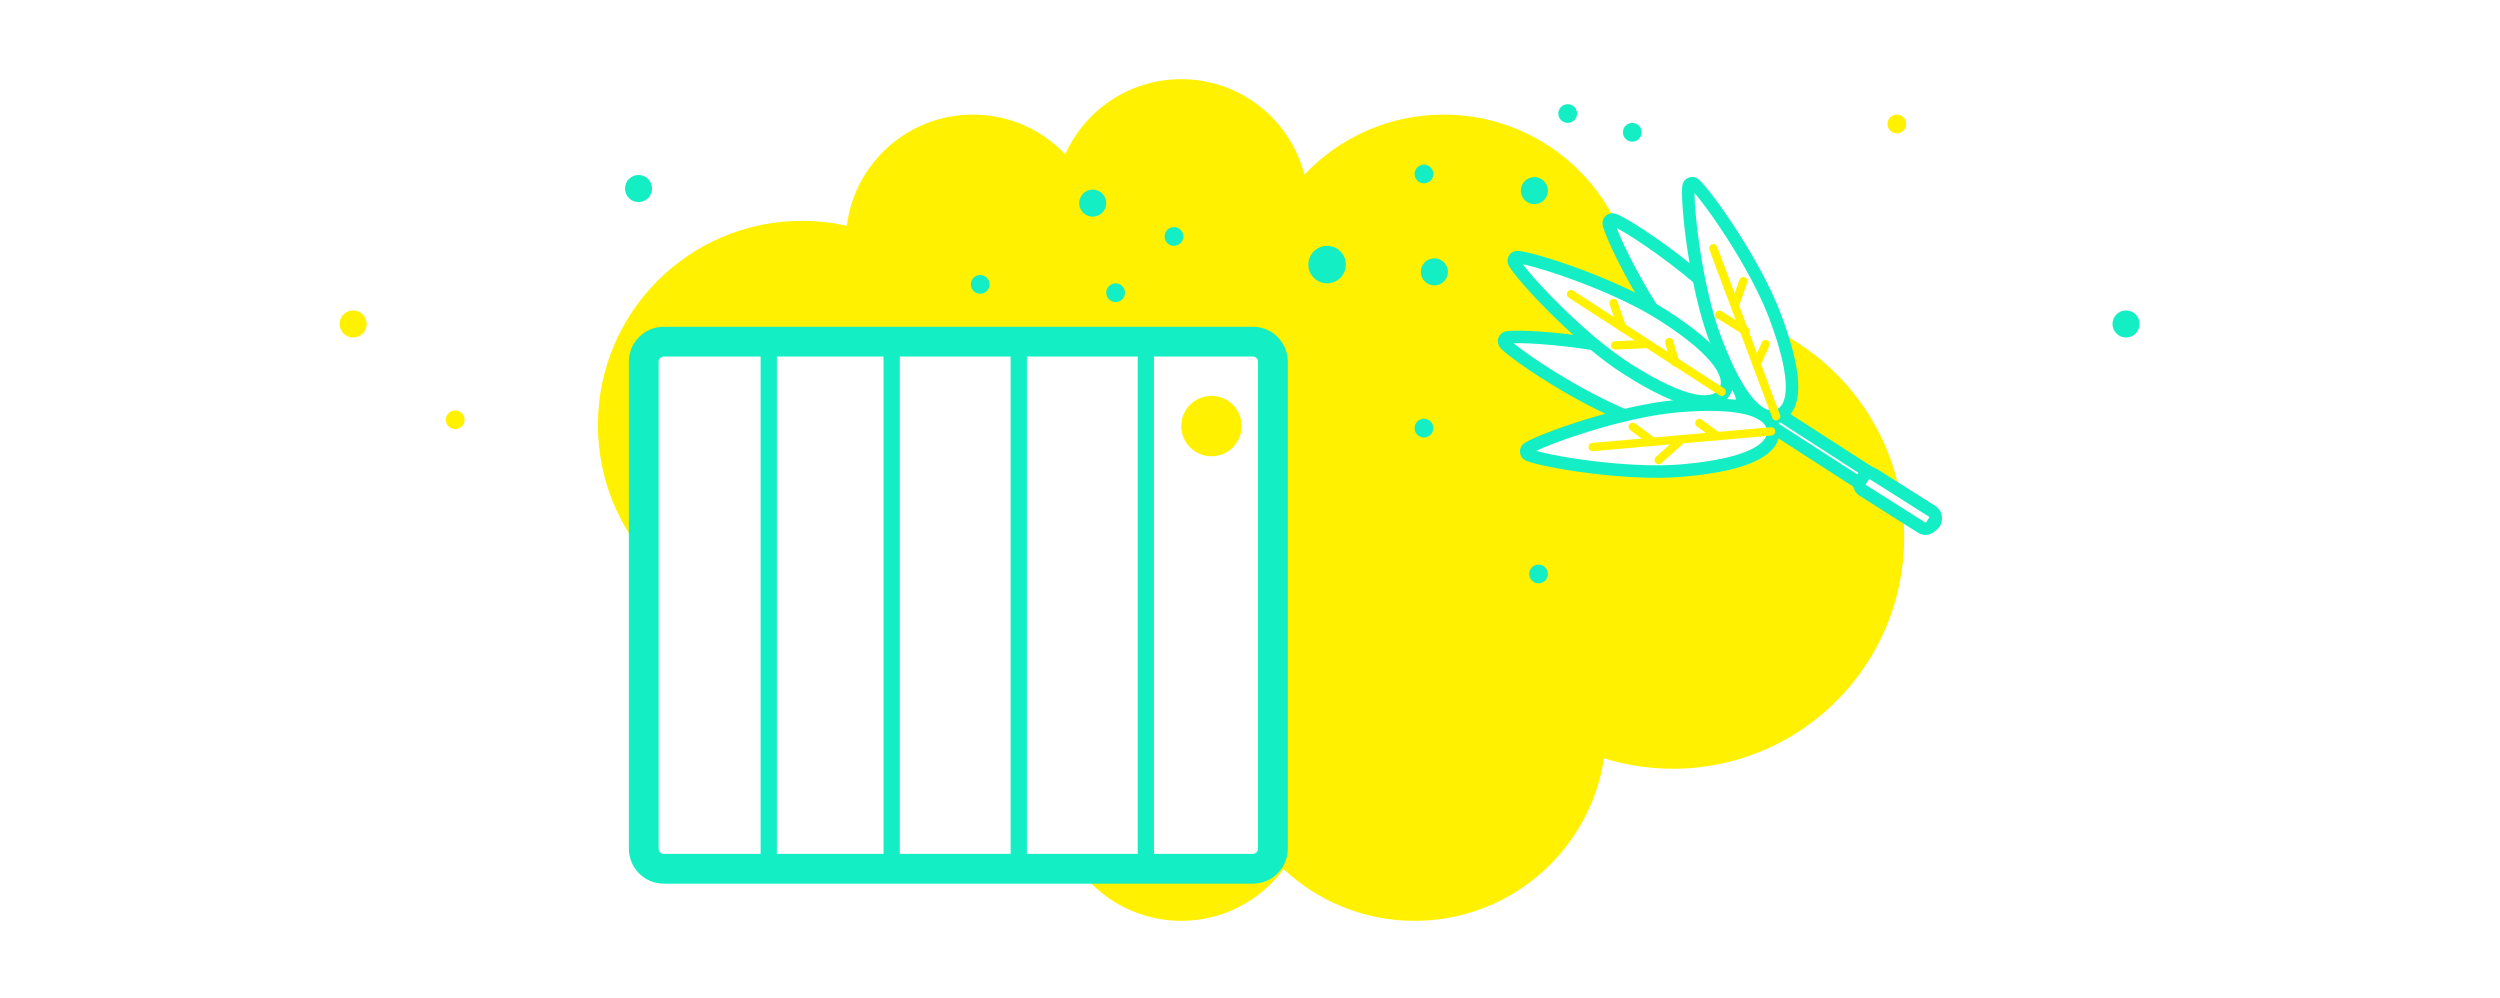 <?xml version="1.0" encoding="UTF-8"?>
<svg width="1200px" height="479px" viewBox="0 0 1200 479" version="1.1" xmlns="http://www.w3.org/2000/svg" xmlns:xlink="http://www.w3.org/1999/xlink">
    <!-- Generator: Sketch 53.2 (72643) - https://sketchapp.com -->
    <title>depoussierer radiateur</title>
    <desc>Created with Sketch.</desc>
    <g id="depoussierer-radiateur" stroke="none" stroke-width="1" fill="none" fill-rule="evenodd">
        <rect fill="#FFFFFF" x="0" y="0" width="1200" height="479"></rect>
        <path d="M626.102,83.844 C642.875,66.083 666.643,55 693,55 C743.81,55 785,96.19 785,147 C785,147.486 784.996,147.97 784.989,148.454 C790.851,147.497 796.867,147 803,147 C864.304,147 914,196.696 914,258 C914,319.304 864.304,369 803,369 C791.487,369 780.384,367.247 769.942,363.994 C763.202,408.163 725.052,442 679,442 C654.687,442 632.577,432.569 616.128,417.165 C605.021,432.229 587.152,442 567,442 C543.963,442 523.909,429.23 513.53,410.383 C499.879,418.402 483.977,423 467,423 C416.19,423 375,381.81 375,331 C375,320.815 376.655,311.017 379.711,301.86 C328.046,299.112 287,256.349 287,204 C287,149.876 330.876,106 385,106 C392.377,106 399.563,106.815 406.474,108.36 C410.233,78.277 435.898,55 467,55 C484.451,55 500.19,62.328 511.308,74.074 C520.84,52.811 542.19,38 567,38 C595.457,38 619.363,57.486 626.102,83.844 Z" id="Combined-Shape" fill="#FFF100" fill-rule="nonzero"></path>
        <g id="poussiere" transform="translate(163, 50)" fill-rule="nonzero">
            <circle id="Oval" fill="#14EEC4" cx="474" cy="77" r="9"></circle>
            <circle id="Oval-Copy-8" fill="#14EEC4" cx="143.5" cy="40.5" r="6.5"></circle>
            <circle id="Oval-Copy-9" fill="#14EEC4" cx="361.5" cy="47.5" r="6.5"></circle>
            <circle id="Oval-Copy-10" fill="#FFF100" cx="6.5" cy="105.5" r="6.5"></circle>
            <circle id="Oval-Copy-16" fill="#14EEC4" cx="857.5" cy="105.5" r="6.5"></circle>
            <circle id="Oval-Copy-11" fill="#14EEC4" cx="573.5" cy="41.5" r="6.5"></circle>
            <circle id="Oval-Copy-12" fill="#14EEC4" cx="525.5" cy="80.5" r="6.5"></circle>
            <circle id="Oval-Copy" fill="#14EEC4" cx="520.5" cy="33.5" r="4.5"></circle>
            <circle id="Oval-Copy-2" fill="#14EEC4" cx="372.5" cy="90.5" r="4.5"></circle>
            <circle id="Oval-Copy-3" fill="#14EEC4" cx="307.5" cy="86.5" r="4.5"></circle>
            <circle id="Oval-Copy-4" fill="#14EEC4" cx="400.5" cy="63.5" r="4.5"></circle>
            <circle id="Oval-Copy-5" fill="#14EEC4" cx="520.5" cy="155.5" r="4.5"></circle>
            <circle id="Oval-Copy-13" fill="#14EEC4" cx="575.5" cy="225.5" r="4.5"></circle>
            <circle id="Oval-Copy-14" fill="#14EEC4" cx="589.5" cy="4.5" r="4.5"></circle>
            <circle id="Oval-Copy-15" fill="#FFF100" cx="747.5" cy="9.5" r="4.5"></circle>
            <circle id="Oval-Copy-6" fill="#14EEC4" cx="620.5" cy="13.5" r="4.5"></circle>
            <circle id="Oval-Copy-7" fill="#FFF100" cx="55.5" cy="151.5" r="4.5"></circle>
        </g>
        <g id="radiateur" transform="translate(309, 162)">
            <path d="M302,245.392 C302,250.697 297.706,255 292.413,255 L9.587,255 C4.294,255 0,250.697 0,245.392 L0,11.608 C0,6.303 4.294,2 9.587,2 L292.413,2 C297.706,2 302,6.303 302,11.608 L302,245.392 Z" id="Stroke-23" stroke="#14EEC4" stroke-width="14.3" fill="#FFFFFF" stroke-linecap="round"></path>
            <path d="M287,42.499 C287,50.508 280.508,57 272.501,57 C264.492,57 258,50.508 258,42.499 C258,34.491 264.492,28 272.501,28 C280.508,28 287,34.491 287,42.499" id="Fill-13" fill="#FFF100"></path>
            <path d="M60,0 L60,253" id="Stroke-15" stroke="#14EEC4" stroke-width="7.8" stroke-linecap="round"></path>
            <path d="M119,0 L119,253" id="Stroke-17" stroke="#14EEC4" stroke-width="7.8" stroke-linecap="round"></path>
            <path d="M180,0 L180,253" id="Stroke-19" stroke="#14EEC4" stroke-width="7.8" stroke-linecap="round"></path>
            <path d="M241,0 L241,253" id="Stroke-21" stroke="#14EEC4" stroke-width="7.8" stroke-linecap="round"></path>
        </g>
        <g id="plumeau" transform="translate(822.747, 174.839) rotate(-95) translate(-822.747, -174.839) translate(735.247, 75.339)" stroke-linecap="round">
            <g id="Group" transform="translate(-0, 0)" fill="#FFFFFF" stroke="#14EEC4" stroke-width="6">
                <path d="M117,71.959 C134.846,62.839 153.02,56.039 158.888,55.027 C160.367,54.773 161.486,56.351 160.786,57.701 C157.739,63.572 143.588,81.55 127.789,97 L68.894,110.303 L117,71.959 Z" id="Stroke-21"></path>
                <path d="M66,56 C77.876,32.625 99.538,5.751 105.981,0.426 C107.151,-0.541 108.924,0.241 108.985,1.75 C109.214,7.368 106.748,24.691 102.193,42.868 L76.646,110.089 L66.779,112.351 L66,56 Z" id="Stroke-23"></path>
                <path d="M69,79.905 C69,113.349 62.06,125 53.5,125 C44.94,125 38,113.349 38,79.905 C38,53.193 47.887,15.059 51.868,7.013 C52.537,5.662 54.463,5.662 55.132,7.013 C59.113,15.059 69,53.193 69,79.905 Z" id="Stroke-1"></path>
                <path d="M107.953,130.682 C75.747,139.689 62.65,136.205 60.335,128.038 C58.019,119.87 67.363,110.111 99.57,101.103 C125.292,93.909 164.689,93.074 173.513,94.706 C174.996,94.98 175.516,96.817 174.396,97.82 C167.725,103.784 133.677,123.488 107.953,130.682 Z" id="Stroke-11"></path>
                <path d="M113.325,76.764 C92.882,103.392 80.296,108.4 73.556,103.136 C66.816,97.87 68.474,84.325 88.917,57.696 C105.245,36.428 136.34,12.147 144.392,8.19 C145.745,7.524 147.261,8.709 146.962,10.196 C145.178,19.052 129.653,55.495 113.325,76.764 Z" id="Stroke-25"></path>
                <path d="M2.346,198.275 L2.346,198.275 C0.83,197.104 0.553,194.929 1.727,193.417 L53.786,126.343 C54.959,124.831 57.139,124.554 58.654,125.725 C60.17,126.896 60.447,129.071 59.274,130.583 L7.215,197.658 C6.041,199.169 3.861,199.446 2.346,198.275 Z" id="Stroke-35"></path>
                <path d="M3.255,198.274 L1.323,196.755 C-0.167,195.584 -0.439,193.407 0.715,191.895 L20.96,165.343 C22.114,163.83 24.256,163.554 25.745,164.726 L27.678,166.246 C29.166,167.417 29.439,169.593 28.286,171.105 L8.04,197.657 C6.887,199.169 4.745,199.446 3.255,198.274 Z" id="Stroke-37"></path>
            </g>
            <g id="Group-2" transform="translate(44, 38)" stroke="#FFF100" stroke-width="4">
                <path d="M9,86 L9,4.54747351e-13" id="Stroke-3"></path>
                <path d="M9,29 L17,20" id="Stroke-5"></path>
                <path d="M9,43 L-3.63797881e-12,31" id="Stroke-7"></path>
                <path d="M9,60 L16,52" id="Stroke-9"></path>
            </g>
            <g id="Group-3" transform="translate(60, 104)" stroke="#FFF100" stroke-width="4">
                <path d="M-9.09494702e-12,23 L83,-1.36424205e-12" id="Stroke-13"></path>
                <path d="M55,8 L66,13" id="Stroke-15"></path>
                <path d="M42,12 L51,9.09494702e-13" id="Stroke-17"></path>
                <path d="M26,16 L35,21" id="Stroke-19"></path>
            </g>
            <g id="Group-4" transform="translate(74, 34)" stroke="#FFF100" stroke-width="4">
                <path d="M0,68 L53,0" id="Stroke-27"></path>
                <path d="M35,23 L47,20" id="Stroke-29"></path>
                <path d="M26,34 L26.666,19" id="Stroke-31"></path>
                <path d="M16,47 L26,45" id="Stroke-33"></path>
            </g>
        </g>
    </g>
</svg>